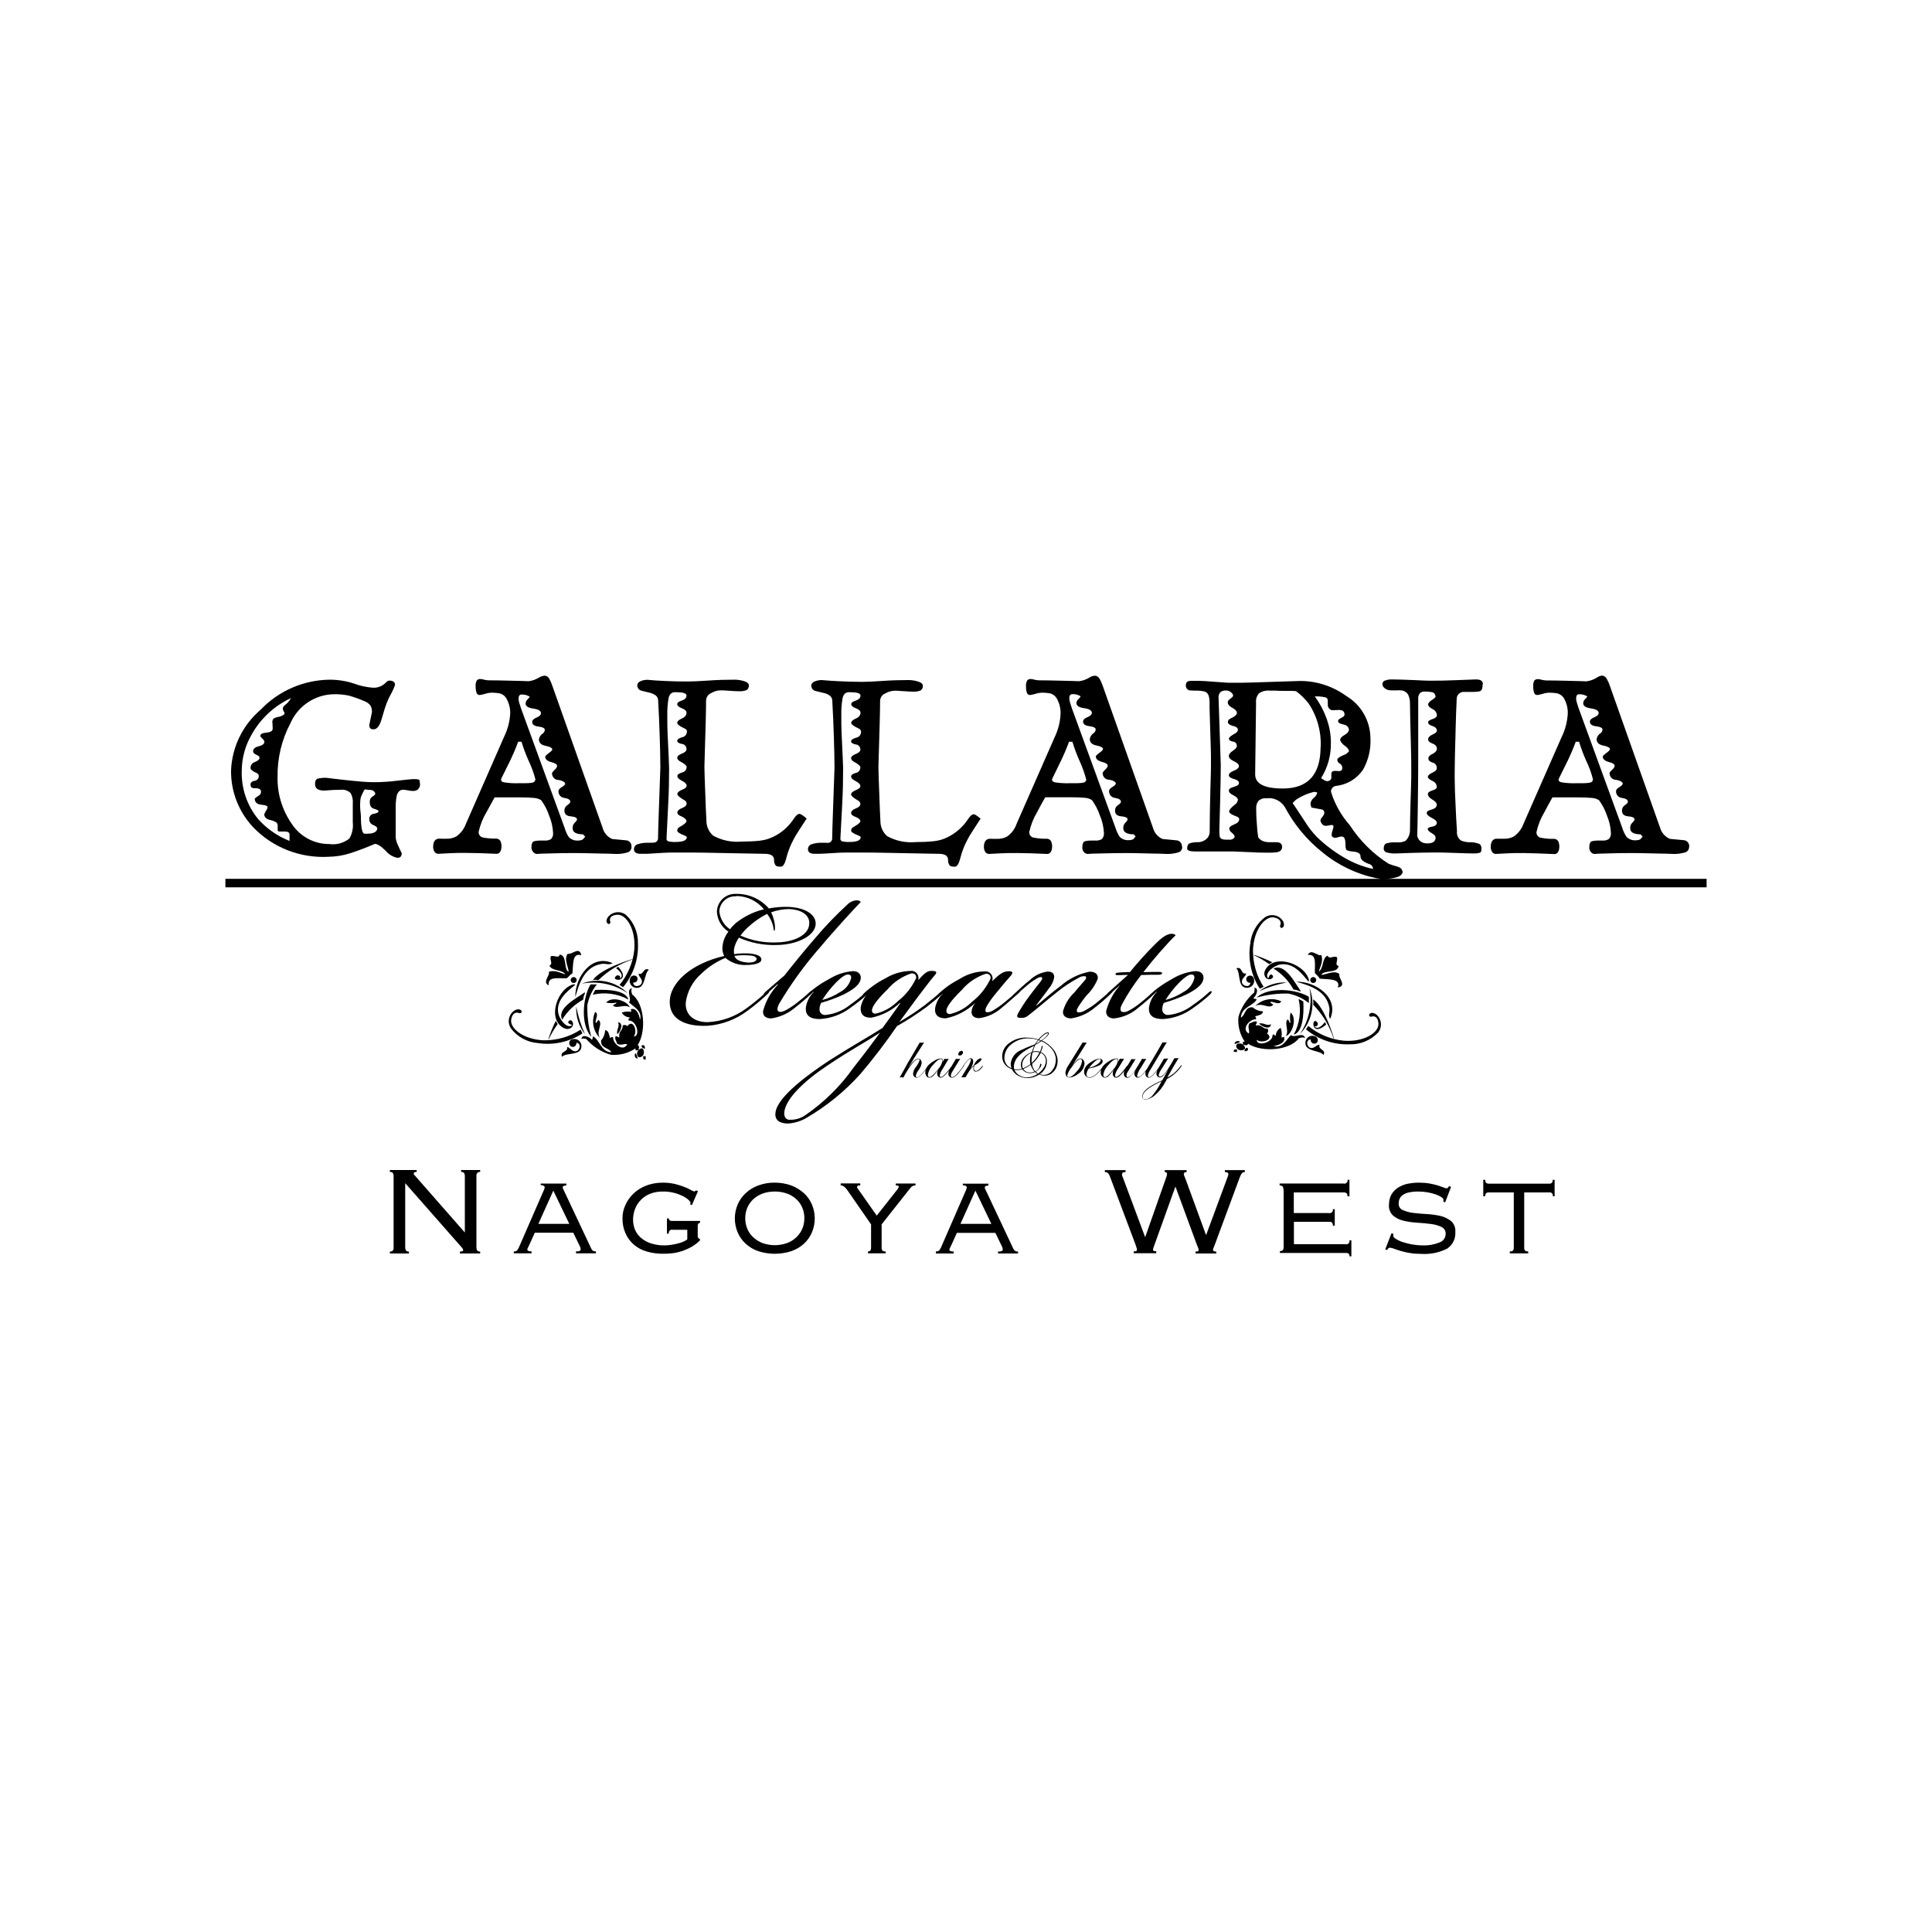 <?xml version="1.0" encoding="UTF-8"?><svg id="_レイヤー_1" xmlns="http://www.w3.org/2000/svg" viewBox="0 0 150 150"><defs><style>.cls-1{fill:none;}</style></defs><path d="M56.54,72.32c-.52-.34-.84-.9-.88-1.52.01-.79.66-1.42,1.45-1.4.02,0,.05,0,.07,0,.96-.01,1.88.4,2.51,1.13.5-.09,1.01-.14,1.52-.12,1.4.06,2.12.64,2.12,1.3,0,.93-1.44,1.66-3.08,1.66-.99.03-1.97-.17-2.88-.57-.13.19-.24.4-.31.62-.08.21-.1.44-.06.66.33-.05.67-.07,1.01-.06.6.02,1.15.17,1.1.51-.04.28-.62.39-1.13.39-.6.04-1.2-.16-1.66-.55-.69.29-1.33.7-1.87,1.23-.67.58-1.1,1.38-1.21,2.26-.04.97.68,1.5,1.69,1.5,1.09-.05,2.14-.42,3.02-1.07.51-.37,1-.77,1.46-1.19.17-.14.23-.16.28-.12s.02.1-.19.28c-.46.43-.95.84-1.46,1.21-.9.68-1.98,1.09-3.1,1.17-1.77.08-2.94-.53-2.94-1.83-.02-1.5,1.66-3,4.23-3.59-.11-.21-.16-.44-.14-.68.03-.44.19-.86.46-1.2M57.14,69.59c-.68-.04-1.26.49-1.29,1.16,0,0,0,.02,0,.02.06.56.36,1.07.83,1.38.12-.17.27-.32.42-.46.64-.52,1.4-.9,2.21-1.09-.53-.66-1.33-1.04-2.18-1.03h.02ZM58,74.73c.39.02.74-.06.74-.28s-.41-.28-.74-.28c-.32-.02-.65,0-.97.04.06.32.54.49.95.51h.02ZM62.83,71.71c.04-.49-.35-1.07-1.56-1.13-.48,0-.95.09-1.4.25.14.28.23.59.28.9.04.35.02.53-.04.53s-.02-.1-.1-.41c-.09-.33-.25-.63-.45-.9-.55.28-1.05.63-1.5,1.05-.21.19-.4.41-.57.64.86.38,1.79.56,2.73.53,1.33,0,2.59-.53,2.61-1.46h.02ZM60.37,76.41c-.31.28-.62.55-.84.76-.12.1-.19.12-.23.06s.04-.12.1-.19.87-.76,1.5-1.3c.53-.68,1.54-1.93,2.42-2.94.76-.9,1.58-1.75,2.45-2.55.19-.21.46-.33.74-.35.2,0,.31.08.31.14-.39.39-2.21,2.38-3.06,3.41-1.24,1.4-2.34,2.91-3.29,4.52-.06.14-.19.43-.04.55s.45-.02.64-.12c.3-.17.58-.36.84-.57.31-.24.62-.49.9-.76.08-.08.25-.23.31-.16s-.02.12-.14.25c-.4.38-.82.74-1.25,1.07-.52.45-1.17.74-1.85.84-.41,0-.66-.19-.64-.55.2-.78.6-1.49,1.15-2.07l-.02-.04ZM65.96,78.04c.44-.3.86-.63,1.25-.99.12-.1.19-.12.23-.08s-.04.17-.16.28c-.41.37-.84.71-1.3,1.03-.68.5-1.49.79-2.33.84-.76,0-1.1-.28-1.09-.83.05-.48.27-.93.62-1.27l-.02-.02c-.13.13-.27.26-.41.37-.14.09-.17.1-.2.06s.04-.14.12-.22c.24-.22.49-.43.76-.62.32-.23.66-.43,1.01-.62.54-.32,1.14-.52,1.77-.57h.02c.45,0,.62.28.6.55-.04.53-.7.94-1.31,1.25-.57.27-1.16.49-1.77.66-.07.15-.12.31-.12.47-.03.23.13.44.37.47,0,0,0,0,0,0,.03,0,.07,0,.1,0,.68-.07,1.33-.33,1.87-.76M65.25,77.01c.42-.22.72-.61.83-1.07.02-.19-.06-.28-.25-.28s-.5.2-.9.6c-.41.42-.78.88-1.09,1.38.5-.13.98-.35,1.41-.63M70.82,75.38c.3.03.52.3.49.61,0,0,0,0,0,0,0,.03,0,.06-.02.09h.02c.45-.51.68-.7.99-.7.39,0,.5.08.28.33-.37.43-.66.83-1.07,1.36-.35.45-1.07,1.46-1.69,2.28.68-.4,1.34-.83,1.97-1.3.44-.35.83-.66,1.27-1.05.1-.1.2-.14.25-.1s-.1.2-.2.31c-.31.28-.74.64-1.21,1-.72.53-1.48,1.02-2.26,1.46-.87,1.27-1.81,2.5-2.81,3.68-1.22,1.37-2.65,2.53-4.23,3.45-.43.25-.92.4-1.42.43-.51,0-1.07-.17-.97-.86.16-1.23,2.55-2.96,4.14-4.01,1.89-1.21,2.76-1.66,4.17-2.55.37-.51,1.05-1.44,1.38-1.93l-.03-.02c-.61.59-1.38.98-2.21,1.15-.45.02-.9-.14-.83-.83.08-.4.28-.78.57-1.07l-.02-.02c-.09.09-.18.17-.28.25-.13.1-.14.1-.19.06s.1-.23.33-.43c.18-.16.37-.3.56-.44.3-.22.62-.41.94-.57.62-.38,1.33-.58,2.06-.58M64.22,82.74c-1.73,1.15-3.25,2.57-3.33,3.64-.02.31.1.49.31.55.46.04.92-.07,1.3-.33,1.46-1,2.74-2.25,3.76-3.7.83-1.05,1.66-2.16,2.07-2.73-1.21.8-2.21,1.29-4.11,2.57M68.85,76.87c-.84.83-1.19,1.36-1.15,1.62.01.13.13.22.26.21h.02c.66-.15,1.25-.49,1.73-.97.61-.47,1.09-1.09,1.42-1.79.02-.28-.14-.37-.37-.37-.74.25-1.4.69-1.9,1.3M78.21,75.41c.43-.02.47.08.28.33-.28.31-.72.83-1.15,1.36-.27.32-.51.65-.72,1-.14.25-.14.41-.06.47s.31,0,.47-.08c.33-.19.64-.4.93-.64.43-.35.76-.64.99-.84.12-.1.23-.2.28-.15s-.04.17-.28.37-.76.68-1.15.99c-.49.45-1.11.74-1.77.83-.39,0-.57-.18-.6-.43,0-.27.1-.53.28-.74h-.01c-.62.59-1.41,1.01-2.26,1.18-.45.02-.93-.16-.83-.83.08-.4.28-.78.57-1.07l-.02-.02c-.09.09-.18.17-.28.25-.13.1-.14.1-.19.06s.06-.19.28-.39c.06-.06.41-.35.62-.5.3-.21.62-.4.94-.57.62-.39,1.33-.59,2.05-.57.3.04.52.31.48.62,0,0,0,0,0,0,0,.06-.02.11-.05.16.52-.51.87-.78,1.2-.78M74.63,76.9c-.84.83-1.19,1.36-1.15,1.62.01.13.13.22.26.21h.02c.66-.15,1.25-.49,1.73-.97.61-.47,1.09-1.09,1.42-1.79.02-.28-.14-.37-.37-.37-.74.25-1.4.69-1.9,1.3M82.53,78.52c.15-.55.45-1.05.86-1.44.31-.37.62-.72.86-1,.08-.1.12-.23.02-.28-.19-.03-.38.02-.53.12-.57.3-1.1.65-1.6,1.05-.9.7-1.4,1.17-2.3,1.87-.15.13-.34.2-.53.19-.28,0-.43-.04-.28-.33.27-.48.57-.94.9-1.38.23-.31.6-.78.83-1.07.14-.19.19-.28.14-.35s-.19-.04-.31.02c-.29.16-.56.34-.8.55-.28.23-.6.51-.88.78-.2.19-.28.25-.35.19s.06-.16.31-.39.7-.66,1.07-.94c.38-.37.87-.61,1.4-.68.43,0,.51.23.51.45-.06.33-.21.63-.43.88-.26.37-.74.97-.97,1.3l.02.02c.5-.41,1.17-1.01,1.89-1.54.64-.56,1.41-.94,2.24-1.1.43,0,.68.2.63.55-.19.47-.47.9-.83,1.25-.24.28-.46.58-.66.89-.17.28-.17.39-.08.45s.33,0,.49-.08c.34-.18.67-.39.97-.63.35-.28.76-.64.99-.84.16-.15.23-.17.28-.13s-.02.13-.17.28c-.39.37-.8.73-1.23,1.06-.53.45-1.17.73-1.85.83-.39-.02-.64-.2-.61-.55M86.18,77.18c-.14.12-.2.14-.25.1s0-.12.15-.25l1.5-1.34c-.28,0-.49.02-.74.02-.14,0-.25,0-.23-.1s.23-.1.55-.12c.28-.02.49-.02.57-.02.61-.75,1.25-1.46,1.93-2.14.37-.37.86-.83,1.3-.83.2,0,.28.06.31.12-.25.23-.78.8-1.25,1.34s-.84.99-1.25,1.52c.47-.02.84-.02,1.17-.02.16,0,.31.02.28.12s-.2.1-.37.1c-.45,0-.78,0-1.25.02-.56.71-1.05,1.46-1.48,2.26-.13.23-.19.51-.02.6.18.04.36.01.51-.08.33-.17.64-.38.93-.62.37-.28.72-.61.97-.83.1-.08.23-.2.28-.14s0,.1-.15.25c-.4.39-.82.75-1.25,1.09-.53.47-1.19.76-1.89.84-.47,0-.64-.28-.62-.57.2-.76.58-1.45,1.1-2.04-.3.26-.55.49-.8.72M92.6,78.04c.44-.3.86-.63,1.25-.99.12-.1.18-.12.22-.08s-.04.17-.16.28c-.41.37-.84.71-1.3,1.03-.68.5-1.48.79-2.32.84-.76,0-1.1-.28-1.09-.83.05-.48.27-.93.62-1.28l-.02-.02c-.13.13-.27.26-.41.37-.14.09-.17.1-.2.06s.04-.14.12-.22c.24-.22.49-.43.75-.61.32-.23.66-.43,1-.62.54-.32,1.14-.52,1.76-.57h.02c.45,0,.62.28.6.55-.04.54-.7.94-1.31,1.25-.57.27-1.16.49-1.77.66-.08.15-.12.31-.12.47-.03.23.14.44.37.47.04,0,.07,0,.11,0,.69-.07,1.34-.34,1.88-.76M91.9,77.01c.42-.22.72-.61.83-1.07.02-.19-.06-.28-.25-.28s-.49.2-.9.6c-.41.42-.78.88-1.09,1.38.5-.13.98-.35,1.41-.63M72.06,82.78s-.01.04-.03.05l-.11.15c-.33.46-.58.69-.74.69-.08,0-.15-.03-.21-.09-.05-.06-.08-.14-.08-.23.02-.18.09-.34.2-.48.13-.17.24-.35.31-.55,0-.07-.04-.1-.11-.1-.1,0-.25.1-.43.31-.28.35-.52.73-.72,1.13-.04,0-.09-.02-.13-.02-.05,0-.1,0-.16.02l.39-.7c.05-.1.14-.25.24-.44.06-.09.24-.4.53-.9l.4-.68s.09.02.14.02c.07,0,.14-.01.2-.03l-.83,1.31-.41.68c.33-.49.59-.73.78-.73.08,0,.15.04.19.1.05.07.08.15.08.24-.03.19-.11.37-.23.53-.11.14-.19.3-.23.47,0,.05.03.1.08.11,0,0,.02,0,.03,0,.13,0,.36-.22.68-.66l.08-.11.05-.06s.01-.03.03-.03v.02ZM73.91,82.79c-.11.19-.23.36-.38.51-.21.25-.37.37-.49.37-.08,0-.15-.03-.2-.09-.05-.06-.08-.14-.08-.23,0-.11.03-.21.08-.31-.12.18-.25.35-.4.5-.07.08-.17.12-.28.13-.09,0-.18-.04-.23-.12-.06-.09-.1-.19-.09-.3,0-.34.24-.63.71-.9.15-.1.32-.16.5-.17.08-.01.15.04.16.12,0,.01,0,.03,0,.04,0,.04,0,.08-.02.12l.14-.26s.09.02.14.02c.06,0,.12,0,.19-.02l-.46.77c-.12.16-.2.34-.24.53,0,.08.03.12.1.12s.18-.08.34-.24c.17-.18.33-.38.47-.59,0-.01.01-.03.03-.03h.03ZM73.18,82.35c0-.09-.04-.13-.12-.13-.16,0-.37.16-.63.47-.21.21-.35.48-.39.77,0,.12.05.17.15.17s.31-.2.63-.6c.18-.19.3-.42.36-.68M74.81,82.79l-.02.04-.11.15c-.33.46-.58.69-.76.69-.08,0-.15-.03-.21-.09-.06-.06-.09-.14-.08-.22.02-.17.09-.33.18-.46l.41-.7s.09.02.13.02c.07,0,.13-.01.2-.02l-.6.98c-.07.1-.11.21-.13.33,0,.08.04.12.12.12.16,0,.43-.28.83-.83,0-.02.01-.03.03-.03h.01ZM74.77,81.7c0,.07-.03.13-.08.17-.04.05-.1.08-.17.08-.05.01-.11-.02-.12-.08,0,0,0,0,0-.01,0,0,0-.02,0-.03.02-.13.12-.23.25-.25.06,0,.1.03.11.09,0,0,0,.02,0,.02M76.31,82.79c-.04.07-.1.14-.16.19-.09.12-.23.2-.38.22-.13,0-.2-.08-.2-.23,0-.06.01-.13.03-.19-.1.08-.2.17-.28.28-.07.09-.19.29-.36.58h-.32l.43-.7c.14-.2.25-.42.32-.65,0-.05-.02-.08-.06-.08-.1,0-.28.19-.54.57-.02.02-.03.04-.04.04s0,0,0-.02c0,0,0-.01,0-.02l.05-.07c.27-.37.46-.55.55-.55.14,0,.21.09.21.28-.02.19-.1.38-.22.54.08-.09.17-.18.26-.26.06-.14.14-.28.25-.39.07-.09.17-.14.28-.16.06,0,.08.03.08.07s-.12.2-.36.36l-.17.1-.03.03c-.02.06-.03.13-.04.2,0,.15.06.22.17.22s.26-.11.45-.34c.04-.04.06-.06.07-.06,0,0,.02,0,.02.01,0,.01,0,.02-.01.02,0,0,0,0,0,0M82.11,82.4c0,.29-.1.57-.3.79-.18.21-.45.33-.72.32-.14,0-.27-.03-.4-.09-.27.18-.58.28-.91.28-.26,0-.52-.06-.74-.19-.21-.11-.38-.29-.48-.5-.22-.07-.41-.2-.55-.38-.13-.17-.2-.39-.2-.61,0-.42.21-.8.55-1.04.39-.29.87-.44,1.35-.42.31,0,.61.05.9.14.12-.14.26-.27.41-.39.09-.08.2-.14.32-.16.04,0,.08.02.09.07,0,0,0,.01,0,.02,0,.1-.18.29-.53.55.35.15.65.39.89.69.21.26.32.59.33.93M80.58,80.74c-.24-.08-.49-.12-.74-.12-.48-.01-.94.15-1.31.45-.34.25-.54.64-.55,1.06,0,.36.21.68.55.8-.04-.1-.06-.21-.06-.32.04-.48.35-.9.8-1.08.35-.17.71-.32,1.08-.45.06-.1.14-.21.24-.34M80.3,81.19l-.28.14c-.87.44-1.3.94-1.3,1.5,0,.06,0,.12.02.18l.22.02c.13,0,.26-.02.38-.05-.05-.09-.08-.2-.08-.3,0-.22.09-.43.24-.59.16-.19.37-.32.61-.4.05-.18.12-.35.19-.51h0ZM80.55,83.38c-.07-.04-.14-.09-.19-.15-.12.06-.26.09-.39.09-.24,0-.46-.11-.6-.3-.13.04-.27.06-.41.06-.07,0-.13,0-.2-.02.07.18.21.33.38.43.18.11.4.17.61.16.29-.01.58-.11.82-.28h0s0,0,0,0ZM80.07,81.74c-.2.09-.38.23-.51.4-.13.16-.2.35-.2.55,0,.09.02.17.05.25.21-.07.41-.18.59-.32-.02-.09-.03-.18-.03-.28,0-.21.04-.41.1-.61h0s0,0,0,0ZM80.32,83.19c-.14-.15-.24-.33-.3-.52-.17.13-.37.24-.57.32.11.19.33.3.55.28.11,0,.22-.03.32-.08h0ZM80.73,81.71c-.09-.02-.18-.03-.28-.04-.09,0-.19.01-.28.04-.06.21-.08.44-.08.66v.16c.26-.23.47-.51.62-.83h.01ZM81.2,82.37c.01-.27-.15-.53-.4-.63-.17.33-.39.62-.67.86.02.21.1.42.25.58.2-.09.34-.29.37-.51,0-.05.02-.08.05-.08.03,0,.06.02.06.05,0,0,0,0,0,.01-.02.1-.06.2-.14.28-.08.11-.18.2-.3.28.05.05.1.09.15.13l.03.02c.17-.13.32-.29.44-.47.1-.15.15-.33.16-.51h0ZM81.98,82.31c0-.31-.11-.61-.3-.85-.22-.27-.5-.49-.83-.62-.15.1-.3.19-.46.28-.09.17-.15.34-.2.52.09-.02.17-.03.26-.03.1,0,.2.01.29.05.06-.12.11-.25.13-.39,0-.05.02-.07.05-.07s.03.02.03.04c-.02.15-.07.3-.15.44.3.12.5.42.48.74,0,.4-.22.76-.55.98.09.03.18.05.28.06.27,0,.52-.13.67-.34.19-.23.29-.52.29-.81h.01ZM80.8,80.82l-.17-.06c-.07.09-.14.18-.2.28.13-.07.25-.14.36-.23h0ZM81.37,80.25s-.01-.04-.04-.04h0c-.1.03-.2.08-.28.15-.14.11-.27.23-.38.36h.02l.05.02.07.04h.04c.13-.09.26-.19.37-.31.1-.1.15-.18.15-.22h0ZM84.37,80.95l-1.17,1.87c.12-.18.26-.35.41-.51.07-.07.16-.12.26-.13.09,0,.18.04.24.12.06.09.1.19.09.3-.04.32-.22.61-.5.78-.19.16-.42.26-.67.28-.09,0-.17-.03-.22-.1-.06-.08-.09-.18-.09-.28.03-.22.12-.42.25-.6l1.09-1.75s.1.02.15.02c.05,0,.1,0,.15,0M84.01,82.4c0-.12-.05-.18-.15-.18s-.35.21-.65.63c-.16.18-.28.4-.35.64,0,.07.03.13.1.14.01,0,.02,0,.04,0,.16,0,.37-.16.62-.47.21-.21.34-.47.39-.76M85.69,82.79s-.03.05-.05.07l-.11.14c-.37.45-.68.67-.93.67-.12,0-.23-.05-.31-.13-.08-.09-.13-.21-.12-.33,0-.32.22-.59.66-.83.17-.11.36-.17.55-.19.06,0,.12.02.16.06.04.03.07.08.07.14,0,.13-.08.23-.25.32-.26.12-.54.2-.83.25-.1.13-.16.29-.18.45,0,.15.08.23.24.23.28,0,.62-.27,1.02-.81.02-.03.04-.04.05-.04,0,0,.01,0,.02,0,0,0,0,0,0,.01,0,0,0,0,0,0M85.47,82.3c0-.05-.03-.08-.09-.08-.14.02-.27.09-.37.19-.17.15-.32.32-.45.5.23-.06.45-.15.64-.28.17-.12.26-.23.26-.33h0ZM87.54,82.79c-.11.19-.24.36-.38.51-.21.25-.37.37-.49.37-.08,0-.15-.03-.2-.09-.05-.06-.08-.14-.08-.23,0-.11.03-.21.08-.31-.12.18-.25.35-.4.5-.07.08-.17.12-.28.13-.09,0-.18-.04-.24-.12-.07-.09-.1-.19-.09-.3,0-.34.24-.63.71-.9.15-.1.32-.15.5-.17.08-.01.15.04.16.11h0s0,.03,0,.04c0,.04,0,.08-.02.12l.14-.26s.09.02.14.02c.06,0,.12,0,.19-.02l-.47.77c-.12.16-.2.34-.24.53,0,.08.03.12.1.12s.18-.08.34-.24c.17-.18.33-.38.47-.59,0-.02.01-.03.03-.03h.02s0,.01,0,.02M86.8,82.35c0-.09-.04-.13-.12-.13-.16,0-.37.16-.63.47-.21.21-.35.48-.39.77,0,.11.05.17.15.17s.33-.2.63-.6c.18-.19.3-.42.36-.68M89.22,82.79c-.1.19-.23.36-.38.51-.21.25-.38.37-.5.37-.08,0-.15-.03-.19-.09-.05-.06-.08-.14-.08-.22.01-.1.05-.19.1-.28l-.05.07c-.11.15-.23.28-.36.41-.06.07-.14.11-.23.12-.08,0-.15-.03-.2-.09-.05-.06-.08-.14-.08-.22,0-.13.05-.25.12-.35l.48-.8s.09.02.14.02c.06,0,.12,0,.18-.02l-.62,1.01c-.06.08-.09.18-.09.28,0,.08.03.12.1.12.18,0,.47-.33.85-.99l.26-.44s.09.02.14.02c.06,0,.13,0,.19-.02l-.42.69c-.14.19-.24.4-.3.62,0,.08.04.11.11.11.14,0,.37-.22.68-.66l.08-.11.05-.06s.01-.03.03-.03l.02.03ZM90.59,80.92c-.74,1.23-1.16,1.95-1.29,2.16-.09.13-.15.27-.18.43,0,.08.03.12.1.12.15,0,.42-.28.81-.83,0-.02.01-.03.03-.03.01,0,0,0,0,.02,0,.02-.01.03-.02.04l-.11.15c-.33.46-.58.69-.74.69-.07,0-.14-.03-.19-.09-.05-.06-.08-.14-.07-.22,0-.1.02-.19.07-.28.04-.09.2-.35.46-.78.32-.53.58-.99.8-1.38.05.01.09.02.14.02.07,0,.13,0,.19-.03M91.72,82.78c-.08.13-.17.25-.28.36-.24.26-.52.47-.83.63l-.13.23c-.2.39-.47.73-.8,1.02-.2.19-.47.32-.75.35-.07,0-.13-.02-.18-.07-.05-.04-.07-.1-.07-.17,0-.35.41-.72,1.22-1.1l.3-.14.04-.02.46-.83c-.12.17-.26.34-.4.49-.07.07-.16.11-.25.12-.07,0-.14-.03-.19-.09-.05-.06-.08-.14-.08-.22.03-.17.09-.33.19-.47l.4-.68s.09,0,.14,0c.06,0,.13,0,.19-.02l-.52.83c-.1.14-.18.3-.22.47,0,.08.04.12.11.12.19,0,.48-.34.87-1.01l.24-.42s.1,0,.15,0c.06,0,.12,0,.18-.02-.22.35-.51.85-.88,1.52.2-.1.38-.22.55-.36.18-.17.35-.35.49-.55.02-.03.04-.05.05-.05.02,0,.04.02.03.05,0,0,0,0,0,0,0,.02-.02.03-.04.03,0,0,0,0,0,0M90.21,83.93l-.3.15c-.8.4-1.2.75-1.2,1.07,0,.13.07.2.22.2.22-.02.42-.13.55-.3.27-.33.5-.68.68-1.06l.04-.06ZM32.61,60.84c.02.16-.04.32-.15.44-.11.09-.25.14-.4.13-.14,0-.28-.02-.41-.05-.18-.03-.28-.05-.31-.05-.08,0-.16.02-.24.04-.16.1-.27.26-.3.45-.07.35-.09.71-.08,1.06v2.11c.01.2.06.4.15.59.1.23.21.46.32.68,0,.24-.11.36-.34.36-.35-.07-.67-.26-.9-.54-.36-.36-.64-.54-.85-.54-.62.27-1.25.51-1.89.72-.55.18-1.13.27-1.7.28-2.18.12-4.31-.7-5.83-2.27-1.14-1.2-1.77-2.8-1.74-4.46.08-1.82.92-3.52,2.31-4.7,1.39-1.46,3.32-2.29,5.33-2.32.66,0,1.31.1,1.93.31.45.17.93.27,1.41.31.37.03.73-.1.99-.35.12-.13.22-.2.3-.2.31,0,.46.11.46.34-.11.3-.24.58-.4.86-.16.31-.29.64-.4.98-.1.33-.19.64-.28.94-.15.44-.34.66-.57.66-.11.02-.21-.02-.29-.09-.05-.08-.07-.18-.05-.28.07-.32.13-.64.2-.97,0-.17-.03-.34-.11-.49-.12-.16-.28-.28-.47-.35-.39-.17-.79-.31-1.2-.43-.38-.08-.77-.12-1.15-.11-1.48.01-2.81.9-3.4,2.25-.68,1.28-1.02,2.71-1,4.16-.03,1.28.34,2.53,1.06,3.59.64,1.02,1.76,1.64,2.96,1.63.56.08,1.12-.08,1.56-.43.22-.38.31-.83.26-1.26v-1.45c.03-.29-.03-.58-.18-.83-.21-.19-.49-.28-.77-.24-.33,0-.61.01-.83.03s-.37.03-.44.03c-.47,0-.71-.17-.71-.5,0-.23.06-.37.19-.42.22-.06.46-.08.69-.07.66.08,1.34.16,2.03.23.54.06,1.07.1,1.61.11.63,0,1.26-.04,1.89-.12.7-.08,1.1-.12,1.18-.12.16-.01.32,0,.48.04.04.03.07.14.07.31M22.57,54.21c-1.31.61-2.38,1.62-3.07,2.89-.47.83-.72,1.76-.73,2.71-.05,1.37.4,2.72,1.27,3.78.67.75,1.5,1.33,2.44,1.7v-.51c0-.14-.13-.22-.34-.22h-.4c-.12,0-.18-.03-.18-.1v-.37c0-.09-.04-.18-.11-.24-.15-.09-.32-.16-.5-.19-.26-.07-.41-.2-.44-.42.03-.08.07-.16.11-.24.07-.09.13-.19.15-.3.03-.12-.13-.19-.47-.22-.34-.03-.51-.18-.52-.46,0-.04.08-.1.24-.2s.24-.19.24-.3c.03-.21-.11-.32-.4-.32-.1,0-.2,0-.3-.04-.07-.04-.11-.13-.11-.26s.1-.24.32-.28c.19-.02.33-.18.32-.38,0,0,0,0,0,0h0c0-.1-.07-.19-.2-.24-.29-.12-.44-.25-.44-.38,0-.21.14-.4.35-.46.23-.1.35-.2.35-.32s-.08-.16-.25-.24-.25-.17-.25-.26c0-.2.15-.33.44-.4s.44-.19.44-.36c-.03-.1-.09-.18-.17-.24-.1-.1-.15-.16-.15-.2,0-.15.16-.23.48-.26.32-.03.48-.13.48-.3,0-.1,0-.21-.01-.31,0-.07,0-.13-.02-.2,0-.08.02-.16.06-.23.04-.07.17-.13.4-.18.15-.02.29-.08.42-.16.05-.04.07-.1.08-.16-.08-.09-.13-.2-.14-.32,0-.08.04-.16.1-.22l.2-.17c.14-.13.25-.28.34-.45h0ZM29.4,63c0-.08-.12-.14-.34-.2s-.35-.22-.35-.51c-.02-.19.07-.37.23-.46.16-.09.22-.18.18-.28-.07-.14-.21-.22-.36-.22-.14,0-.28-.02-.42-.04-.03,0-.07.05-.12.16s-.1.21-.15.31c-.05.11-.08.22-.09.33-.01.13-.02.26-.02.38,0,.16,0,.32.02.47.02.14.03.28.04.41,0,.92.1,1.38.29,1.38.16,0,.33,0,.49-.02.29-.05.45-.17.49-.35.03-.1-.07-.2-.29-.3-.2-.06-.33-.24-.33-.45-.02-.22.14-.41.36-.43,0,0,0,0,0,0h0c.24-.04.36-.11.36-.21M49.03,65.76c0,.21-.14.39-.34.43-.29.08-.58.12-.88.11-.47-.02-.83-.03-1.1-.03-1.11-.03-1.79-.04-2.06-.04-.66,0-1.43.01-2.31.04-.16,0-.38.01-.65.03-.11,0-.21-.06-.28-.14-.09-.09-.14-.21-.15-.33,0-.31.07-.49.22-.52.14-.03.28-.05.42-.05h.42c.16.01.32-.03.46-.11.12-.13.18-.3.16-.48-.02-.47-.13-.93-.31-1.36-.14-.42-.35-.82-.61-1.18-.17-.11-.37-.17-.57-.18-.33-.03-.67-.04-1-.04h-2.05c-.28.5-.48.87-.62,1.13-.29.48-.5,1-.62,1.55-.01.22.15.42.38.44.33.06.67.09,1,.08.13,0,.25.08.32.2.09.21.1.45.04.68-.07.2-.18.3-.34.3-.39-.02-.81-.03-1.29-.05-.47-.01-.83-.02-1.07-.02-.49,0-.89,0-1.2.02l-1,.05c-.12-.01-.22-.08-.28-.18-.06-.11-.09-.23-.09-.36,0-.37.13-.58.38-.63.1-.01.21-.01.31,0h.33c.27.01.54-.05.78-.18.34-.24.6-.58.74-.97l2.97-6.77c.27-.55.43-1.15.47-1.76.02-.39-.07-.78-.25-1.13-.11-.24-.32-.42-.58-.48-.19-.03-.38-.05-.57-.05-.19,0-.37.03-.55.09-.13.04-.27.07-.4.09-.1.01-.2-.04-.25-.14-.06-.17-.09-.36-.08-.54-.02-.15.02-.31.09-.45.07-.08.17-.12.28-.11.09,0,.19.02.28.05.11.03.22.04.34.05.41,0,1,.01,1.78.03.78.02,1.22.03,1.34.04.28-.03.55-.13.8-.28.13-.08.28-.13.43-.15.17,0,.32.11.39.26.09.17.17.36.23.54l3.89,10.99c.1.4.38.73.75.89l1.05.1c.26,0,.46.22.45.48h0s0,.04,0,.06M41.57,60.51c-.13-.5-.31-1-.54-1.47-.21-.47-.39-.96-.54-1.45h-.26c-.22.59-.42,1.05-.58,1.38-.24.49-.48.98-.72,1.46-.08.17,0,.28.26.32.34.05.69.07,1.03.06h.52c.2,0,.41-.01.61-.05.12-.02.22-.13.21-.25M45.44,64.96c-.06-.05-.12-.11-.17-.18-.55-.01-.82-.17-.81-.48-.01-.16.04-.31.16-.42.12-.12.18-.21.18-.26,0-.13-.16-.21-.49-.24s-.49-.17-.49-.45c0-.17.08-.33.23-.42.15-.1.23-.19.23-.26,0-.15-.15-.25-.46-.3-.28-.02-.48-.27-.46-.54,0,0,0,0,0,0h0c0-.1.09-.2.26-.3s.26-.18.26-.27-.17-.23-.51-.28c-.29,0-.52-.24-.51-.53v-.02s.09-.14.26-.3c.07-.06.12-.14.13-.24.01-.12-.14-.22-.45-.3-.31-.08-.47-.22-.47-.42,0-.05.09-.14.28-.28s.27-.22.27-.3-.17-.2-.5-.26-.54-.22-.54-.5c.03-.19.14-.36.3-.46.09-.06.15-.17.16-.28,0-.13-.16-.22-.49-.26s-.49-.16-.49-.36c0-.13.11-.25.34-.34s.34-.21.34-.34c0-.18-.2-.3-.6-.36-.4-.05-.6-.19-.59-.39,0-.12.06-.24.15-.32.1-.1.16-.17.16-.2s-.07-.06-.2-.11c-.13-.05-.27-.07-.41-.07-.17,0-.25.1-.25.32,0,.1.02.21.05.31.03.11.08.27.15.47l3.4,9.32c.07.24.17.46.31.66.19.19.45.28.71.26.12,0,.25-.02.36-.08.08-.09.15-.17.2-.22M62.61,63.58c-.41.63-.69,1.06-.83,1.29-.13.22-.25.46-.36.69-.16.36-.29.72-.38,1.1-.11.42-.25.63-.42.63-.21,0-.35-.03-.4-.1-.07-.1-.11-.21-.12-.33,0-.1,0-.2-.04-.29-.09-.19-.32-.28-.7-.28-.32,0-1.21-.02-2.67-.05-1.46-.03-2.43-.05-2.92-.05h-1.63c-.25,0-.62.02-1.1.05-.48.04-.82.05-1,.05h-.3c-.34,0-.52-.12-.52-.35,0-.19.12-.36.31-.4.23-.08.48-.11.72-.11h.3c.1,0,.2,0,.3-.02.16-.05.26-.21.24-.38.01-.6.03-1.08.04-1.43.09-2.56.14-3.89.14-4,0-.69-.02-1.5-.05-2.44-.03-.94-.07-1.86-.12-2.76,0-.16-.06-.3-.18-.4-.15-.11-.32-.18-.49-.22l-.65-.16c-.18-.05-.31-.23-.3-.42,0-.13.08-.24.25-.31.17-.08.36-.11.55-.11.39.04.83.07,1.34.09.51.03,1.1.04,1.78.04.34,0,.87-.02,1.57-.07.7-.05,1.39-.07,2.05-.07.26,0,.52.04.77.12.23.08.35.18.35.31.02.15-.05.3-.18.38-.18.07-.38.1-.57.09-.13,0-.4-.01-.79-.04s-.63-.04-.71-.03c-.24.01-.47.09-.67.21-.23.09-.39.32-.4.57,0,.36-.01.92-.03,1.69-.07,2.29-.1,3.45-.1,3.46,0,.31.03,1.11.08,2.41.01.42.04,1.05.08,1.87.02.41.21.8.52,1.07.67.37,1.44.53,2.21.46.48,0,.95-.02,1.42-.07.34-.04.68-.13.99-.28.68-.31,1.25-.82,1.66-1.45.15-.23.29-.35.43-.35.06.01.12.04.17.07.14.09.27.19.39.3M53.35,56.83c0-.13-.09-.24-.22-.28-.35-.17-.53-.3-.55-.4-.01-.13.1-.25.35-.36s.37-.26.37-.46c0-.13-.12-.25-.36-.34-.24-.09-.36-.2-.36-.32s.12-.2.36-.28.36-.21.36-.39-.29-.26-.88-.26c-.29,0-.46.17-.52.51-.07.42-.1.84-.09,1.27,0,.59,0,1.05.02,1.38.08,1.67.12,2.59.12,2.76,0,.9-.02,1.82-.07,2.76-.05.94-.09,1.83-.13,2.67-.02.11.05.22.17.24.17.03.35.05.52.04.51,0,.8-.09.87-.28.04-.09,0-.17-.16-.22-.38-.15-.57-.27-.57-.38,0-.13.09-.25.22-.3.33-.19.5-.33.5-.44s-.12-.22-.35-.35c-.24-.08-.36-.19-.36-.32s.12-.25.36-.34.36-.22.36-.34c0-.13-.09-.25-.22-.3-.34-.2-.5-.35-.5-.44,0-.13.12-.25.36-.34s.36-.2.36-.32-.12-.26-.36-.38-.36-.24-.36-.36.12-.21.36-.28c.21-.04.36-.22.36-.43,0-.11-.16-.25-.48-.42-.17-.09-.25-.19-.25-.3s.12-.23.36-.32.36-.21.36-.34c.01-.21-.15-.4-.36-.41-.24-.05-.36-.13-.36-.24s.12-.2.37-.28c.23-.03.39-.23.38-.46M76.12,63.58c-.41.63-.69,1.06-.83,1.29-.13.22-.25.46-.36.69-.16.36-.29.72-.38,1.1-.11.42-.25.63-.42.63-.21,0-.34-.03-.4-.1-.07-.1-.11-.21-.12-.33,0-.1,0-.2-.04-.29-.09-.19-.32-.28-.7-.28-.32,0-1.21-.02-2.67-.05-1.46-.03-2.43-.05-2.92-.05h-1.63c-.25,0-.62.02-1.1.05s-.82.05-1,.05h-.3c-.34,0-.52-.12-.52-.35,0-.19.12-.36.31-.4.23-.08.48-.11.72-.11h.3c.1.01.2.01.31,0,.16-.05.26-.21.24-.38.01-.6.03-1.08.04-1.43.09-2.56.14-3.89.14-4,0-.69-.02-1.5-.05-2.44-.03-.94-.07-1.86-.12-2.76,0-.16-.06-.3-.18-.4-.15-.11-.32-.19-.5-.22l-.65-.16c-.18-.05-.31-.23-.3-.42,0-.13.08-.23.25-.31.17-.07.36-.11.55-.11.39.03.83.07,1.34.09.51.03,1.1.04,1.78.05.34,0,.87-.02,1.57-.07.7-.05,1.39-.07,2.05-.07.26,0,.52.04.77.12.23.08.35.18.35.31.02.15-.05.3-.18.38-.18.07-.38.1-.57.09-.13,0-.4-.01-.79-.04s-.63-.04-.71-.03c-.24.02-.47.09-.67.21-.23.09-.39.31-.4.57,0,.36-.01.92-.03,1.69-.07,2.3-.1,3.45-.1,3.47,0,.31.03,1.11.08,2.41.01.42.04,1.05.08,1.87.02.41.21.8.52,1.07.67.37,1.44.53,2.21.46.48,0,.95-.02,1.43-.07.34-.04.68-.13.99-.28.68-.32,1.25-.82,1.66-1.45.16-.24.3-.36.44-.36.06.01.12.04.17.07.14.09.26.19.38.3M66.86,56.83c0-.13-.09-.24-.22-.28-.35-.17-.53-.3-.55-.4-.01-.13.1-.25.35-.36s.37-.26.37-.46c0-.13-.12-.25-.36-.34-.24-.09-.36-.2-.36-.32s.12-.2.36-.28.36-.21.36-.39-.29-.26-.88-.26c-.29,0-.46.17-.52.51-.07.42-.1.84-.09,1.27,0,.59,0,1.05.02,1.38.08,1.67.12,2.59.12,2.76,0,.9-.02,1.82-.07,2.76-.05.94-.09,1.83-.14,2.67-.02.11.05.22.17.24.17.03.34.05.52.04.51,0,.8-.09.87-.28.04-.09,0-.17-.16-.22-.38-.15-.57-.27-.57-.38,0-.13.09-.25.22-.3.33-.19.5-.33.5-.44s-.12-.22-.36-.32c-.24-.08-.36-.19-.36-.32s.12-.25.36-.34.36-.22.36-.34c0-.13-.09-.25-.22-.3-.34-.2-.5-.35-.5-.44,0-.13.12-.24.36-.34s.36-.2.36-.32-.12-.26-.36-.38-.36-.24-.36-.36.12-.21.36-.28c.21-.03.36-.22.36-.43,0-.11-.16-.25-.47-.42-.17-.09-.25-.19-.25-.3s.12-.23.36-.32.36-.21.36-.34c0-.21-.15-.39-.36-.4-.24-.05-.36-.13-.36-.24s.12-.2.37-.28c.25-.03.42-.25.4-.49h0M91.79,65.76c0,.21-.14.39-.34.43-.29.08-.58.12-.88.11-.46-.02-.83-.03-1.1-.03-1.11-.03-1.79-.04-2.06-.04-.66,0-1.43.02-2.31.04-.16,0-.38.01-.66.03-.11,0-.21-.06-.28-.14-.08-.09-.13-.21-.13-.33,0-.31.07-.49.22-.52.14-.03.28-.05.42-.05h.42c.16.01.32-.03.46-.12.12-.13.18-.3.16-.48-.03-.47-.13-.93-.32-1.36-.14-.42-.35-.82-.61-1.18-.17-.11-.37-.17-.57-.18-.33-.03-.67-.04-1-.04h-2.06c-.28.49-.48.87-.62,1.14-.29.48-.5,1.01-.62,1.56-.01.22.15.42.38.44.33.06.67.09,1,.08.13,0,.25.08.32.2.09.21.1.45.04.68-.07.2-.18.3-.34.3-.39-.02-.81-.03-1.28-.05-.47-.01-.83-.02-1.07-.02-.49,0-.89,0-1.2.02l-1,.05c-.12-.01-.22-.08-.28-.18-.06-.11-.09-.23-.09-.36,0-.37.13-.58.38-.63.1-.01.21-.01.31,0h.33c.27.01.54-.05.78-.18.34-.24.6-.58.73-.97l2.98-6.78c.26-.55.41-1.15.44-1.76.02-.39-.07-.78-.25-1.13-.11-.24-.32-.42-.58-.48-.19-.03-.38-.05-.57-.05-.19,0-.37.03-.55.09-.13.04-.27.07-.4.09-.1.01-.2-.04-.25-.14-.06-.17-.09-.36-.08-.54-.02-.15.02-.31.09-.45.07-.08.17-.12.28-.11.09,0,.19.02.28.05.11.03.22.04.34.05.41,0,1,.01,1.78.03.78.02,1.22.03,1.34.04.28-.03.56-.13.8-.28.13-.08.28-.14.43-.15.17.01.31.11.38.26.1.17.17.35.24.54l3.89,10.99c.1.4.38.73.75.89l1.05.1c.26,0,.46.22.46.47,0,.02,0,.04,0,.06M84.33,60.51c-.13-.5-.31-1-.53-1.47-.21-.47-.39-.96-.54-1.45h-.26c-.22.59-.42,1.05-.58,1.38-.24.49-.48.98-.71,1.46-.08.17,0,.28.26.32.34.05.69.07,1.03.06h.52c.2,0,.41-.01.61-.05.12-.02.21-.13.21-.25M88.2,64.96c-.06-.05-.12-.11-.17-.18-.55-.01-.82-.17-.82-.48-.01-.16.05-.31.16-.42.12-.12.18-.21.18-.26,0-.13-.16-.21-.49-.24s-.49-.17-.49-.45c0-.17.08-.33.23-.42.15-.1.23-.19.23-.26,0-.15-.15-.25-.46-.3-.28-.03-.48-.27-.46-.55h0c0-.1.09-.2.26-.3s.26-.19.26-.28-.17-.23-.51-.28c-.29,0-.52-.24-.51-.53v-.02s.09-.14.26-.3c.07-.06.12-.14.13-.24.01-.12-.14-.22-.45-.3s-.47-.22-.47-.42c0-.05.09-.14.28-.28s.28-.23.28-.31-.17-.2-.5-.26-.53-.22-.53-.5c.03-.19.14-.36.3-.46.09-.06.15-.17.16-.28,0-.13-.16-.22-.49-.26s-.49-.16-.49-.36c0-.13.11-.25.34-.34s.34-.21.34-.34c0-.18-.2-.3-.6-.36-.4-.05-.6-.19-.6-.4.01-.12.07-.23.17-.31.1-.1.15-.17.15-.2s-.07-.06-.2-.11c-.13-.05-.27-.07-.41-.07-.17,0-.26.1-.26.32,0,.1.02.21.05.31.03.11.08.27.15.47l3.4,9.32c.07.23.18.46.31.66.19.19.45.28.71.26.12,0,.25-.02.36-.08.05-.08.12-.15.18-.22M108.91,67.63c0,.21-.14.36-.41.46-.32.1-.65.15-.99.14h-.34c-.09-.02-.18-.03-.28-.04-1.55-.32-3-1.01-4.22-2.02-1.2-.95-2.19-2.15-2.91-3.5-.3-.49-.86-.77-1.43-.69-.23-.03-.46.05-.63.21-.12.16-.18.35-.17.55,0,.54.03,1.08.08,1.62.01.18.04.4.08.65.09.13.21.23.36.29.16.06.33.09.5.09h.55c.29,0,.44.12.44.35.01.13-.05.27-.16.34-.13.07-.27.11-.42.1-.08.01-.16.02-.24.02h-.18c-.41,0-.84,0-1.27-.03l-1.5-.06h-2.97c-.42,0-.64-.08-.63-.24,0-.21.07-.34.21-.4.2-.06.41-.09.62-.08.23,0,.46-.08.64-.23.18-.14.28-.36.28-.59,0-.89.02-1.93.05-3.12.04-1.19.05-1.87.05-2.04,0-.65,0-1.15-.02-1.5-.06-1.75-.08-2.73-.09-2.96v-.42c0-.19-.02-.39-.09-.57-.06-.14-.18-.24-.33-.28-.18-.04-.36-.06-.54-.06-.2,0-.4,0-.6-.02-.18-.04-.3-.22-.28-.4,0-.23.13-.34.4-.34h.2c.36,0,.65,0,.89.02l1.81.13c.77,0,1.39,0,1.85-.02,2.32-.08,3.56-.12,3.72-.12,1.29,0,2.55.41,3.59,1.17,1.14.68,1.85,1.91,1.87,3.24.05.87-.15,1.73-.58,2.49-.49.71-1.26,1.17-2.12,1.25-.1.02-.2.08-.26.16-.08.08-.11.19-.1.3.29.95.79,1.83,1.45,2.58.78,1.2,1.81,2.23,3.02,3,.22.09.45.16.68.22.25.08.38.2.38.37M96.22,63.64c0-.12-.08-.21-.24-.26-.37-.13-.55-.26-.55-.38s.15-.3.46-.54c.12-.08.2-.21.22-.36,0-.12-.12-.24-.36-.36s-.35-.24-.34-.37c0-.12.13-.21.39-.28s.39-.16.39-.3-.13-.24-.39-.31-.39-.17-.39-.28c-.01-.13.11-.25.38-.36s.4-.23.4-.36-.13-.26-.39-.38-.39-.25-.39-.4.1-.27.31-.41.31-.26.31-.37c0-.18-.12-.33-.3-.34-.2-.04-.3-.11-.32-.2s.1-.21.35-.36c.25-.12.36-.25.35-.38s-.14-.23-.39-.28c-.26-.07-.39-.18-.39-.31s.12-.25.36-.34c.24-.12.35-.25.34-.38s-.12-.25-.33-.36-.34-.23-.37-.38.05-.25.23-.37.22-.23.13-.35c-.11-.16-.29-.26-.49-.26-.16-.01-.31.03-.44.12-.12.13-.18.3-.15.48l.17,5.18c0,.65-.02,1.61-.05,2.87s-.05,1.98-.06,2.14c0,.17,0,.34.02.51.02.18.17.28.49.28h.28c.14.02.27-.04.36-.14.08-.1.02-.24-.18-.4-.11-.07-.19-.19-.2-.32,0-.12.13-.22.38-.32s.38-.22.39-.39M102.54,57.99c.05-1.21-.28-2.4-.96-3.4-.28-.35-.6-.67-.96-.93-.22-.02-.43-.03-.65-.02-.42,0-.75,0-1-.02h-.38c-.29-.03-.58.04-.83.2-.19.2-.27.48-.24.75l-.07,5.55c0,.74.72,1.1,2.17,1.1,1.94-.01,2.91-1.09,2.91-3.24h0ZM106.6,67.47c0-.19-.13-.35-.31-.39-.44-.16-.66-.35-.66-.58s-.18-.35-.54-.38-.55-.09-.58-.18c-.03-.1-.05-.2-.05-.3.01-.19,0-.37-.07-.55-.04-.09-.13-.15-.23-.14-.09,0-.18.02-.26.05-.08.03-.16.04-.24.05-.1,0-.2-.05-.26-.14-.02-.13,0-.26.04-.37.04-.11.06-.22.09-.33,0-.1-.04-.16-.12-.16-.07,0-.13.02-.2.03-.09.02-.17.03-.26.04-.2,0-.34-.12-.42-.36-.03-.08,0-.18.11-.3.07-.08.13-.17.17-.28.04-.14-.03-.28-.17-.33-.02,0-.03,0-.05-.01-.25-.04-.5-.09-.76-.14-.05-.1-.08-.21-.08-.32.02-.17.12-.33.26-.44.14-.1.23-.25.26-.42l-.24-.04c-.31.07-.61.18-.9.32-.17.08-.33.17-.49.28-.11.08-.2.17-.28.28.03.02.35.51.97,1.45.26.42.57.82.91,1.17.65.63,1.37,1.17,2.15,1.62.68.4,1.42.69,2.19.86h0ZM104.72,58.38c.04-.13-.05-.28-.28-.46-.17-.1-.3-.26-.39-.44-.01-.15.1-.28.33-.41s.35-.27.35-.43c-.03-.21-.18-.35-.46-.4s-.4-.16-.38-.28c.01-.08.1-.15.26-.23s.24-.15.24-.25c0-.24-.15-.36-.44-.36-.2.01-.34.02-.44.02-.08.01-.17-.01-.24-.06-.12-.08-.19-.23-.18-.38v-.35c-.02-.12-.12-.21-.24-.22-.15-.03-.3-.05-.45-.06h-.32c.4.55.71,1.14.94,1.78.2.58.31,1.18.31,1.8.02.98-.24,1.94-.76,2.76.06.05.12.09.18.12.09.07.19.11.3.12.08,0,.16-.03.22-.08.07-.05.1-.14.1-.22-.01-.11-.01-.23,0-.34.03-.11.13-.16.3-.16.13,0,.22.02.28.02.17,0,.26-.07.26-.22.02-.15-.06-.3-.19-.37-.12-.05-.2-.18-.19-.31,0-.09.17-.21.52-.36.15-.04.27-.14.36-.26h0ZM115.11,53.15c0,.33-.09.51-.26.53-.14.02-.28.04-.42.04h-.71c-.3-.04-.58.17-.62.47,0,0,0,0,0,0h0c-.04.92-.07,1.65-.08,2.19-.05,1.66-.08,2.99-.08,3.99,0,.57.03,1.43.09,2.59.02.38.04.91.09,1.57-.04.29.09.58.33.74.25.09.52.14.78.12.2.01.4.05.6.12.12.05.19.18.19.37s-.04.3-.11.32c-.16.05-.34.07-.51.06-.24,0-.73-.01-1.47-.04-.74-.03-1.35-.04-1.81-.03-.32,0-.84.01-1.56.03l-1.1.04c-.28.02-.57-.01-.84-.09-.11-.05-.19-.15-.19-.28,0-.22.07-.36.21-.41.21-.06.43-.09.65-.08h.18c.23.02.46-.02.66-.12.23-.23.35-.54.34-.86,0-.55.02-1.32.05-2.31s.05-1.59.05-1.83c0-.84,0-1.52-.02-2.06-.06-2.14-.08-3.36-.08-3.65,0-.22-.05-.45-.15-.65-.12-.19-.33-.31-.55-.32-.11-.01-.22-.01-.33,0h-.29c-.12,0-.24,0-.36-.03-.11-.02-.22-.08-.31-.16-.09-.07-.15-.18-.15-.3,0-.13.09-.25.22-.28.15-.05.3-.08.46-.08.44,0,1.02.02,1.74.05.72.04,1.16.05,1.32.05.64,0,1.28-.01,1.93-.04l1.6-.06c.35,0,.53.12.53.36M111.55,63.87c0-.12-.13-.24-.39-.37s-.39-.26-.39-.39c0-.11.13-.19.39-.26s.39-.19.39-.38c0-.13-.12-.26-.34-.39s-.35-.27-.35-.43c0-.12.12-.21.35-.28s.34-.15.34-.26c0-.22-.14-.41-.34-.48-.23-.11-.35-.21-.35-.32s.12-.21.35-.32.34-.2.34-.34c.02-.21-.12-.4-.32-.44-.22-.07-.33-.17-.33-.32s.11-.27.33-.36c.22-.12.33-.25.33-.4,0-.18-.12-.32-.34-.4s-.34-.19-.34-.32c0-.16.12-.28.34-.38s.34-.19.34-.3c0-.17-.12-.29-.34-.36s-.34-.16-.34-.28.12-.19.34-.26.34-.17.34-.3c-.01-.21-.15-.4-.34-.48-.23-.12-.34-.24-.34-.36s.13-.25.38-.4c.13-.08.2-.16.2-.24-.02-.09-.06-.17-.12-.24-.08-.05-.18-.08-.28-.09-.15-.02-.29-.03-.44-.03-.13-.01-.26.03-.37.12-.09.1-.13.23-.14.36v4.96c0,.68-.01,1.8-.03,3.37-.02,1.57-.04,2.35-.05,2.36.04.3.27.55.57.6.07.02.14.02.22.02.38,0,.59-.12.63-.36.04-.16-.05-.3-.28-.43s-.33-.24-.32-.33.12-.14.35-.18.35-.15.36-.32M131.14,65.76c0,.21-.14.39-.34.43-.29.08-.58.12-.88.11-.46-.02-.83-.03-1.1-.03-1.1-.03-1.79-.04-2.06-.04-.66,0-1.43.01-2.31.04-.16,0-.38.01-.65.03-.11,0-.21-.06-.28-.14-.08-.09-.13-.21-.13-.33,0-.31.07-.49.22-.52.14-.03.28-.05.42-.05h.42c.16.01.32-.03.46-.12.12-.13.18-.3.16-.48-.02-.47-.13-.92-.31-1.35-.14-.42-.35-.82-.61-1.18-.17-.11-.37-.17-.57-.18-.33-.03-.67-.04-1-.04h-2.05c-.28.49-.48.87-.62,1.14-.29.48-.5,1.01-.62,1.56-.01.22.15.42.38.44.33.06.67.09,1,.08.13,0,.25.08.32.2.09.21.1.45.04.68-.07.2-.18.3-.34.3-.38-.02-.81-.03-1.28-.05-.47-.01-.84-.02-1.1-.03-.49,0-.89,0-1.2.02l-1,.05c-.12-.01-.22-.08-.28-.18-.06-.11-.09-.23-.09-.36,0-.37.13-.58.38-.64.1,0,.21,0,.31,0h.33c.27.01.54-.05.78-.18.34-.24.6-.58.74-.97l2.98-6.78c.27-.55.42-1.15.46-1.76.02-.39-.07-.78-.25-1.13-.11-.24-.33-.41-.58-.47-.19-.03-.38-.05-.57-.05-.19,0-.37.03-.55.09-.13.04-.26.07-.4.09-.1.01-.2-.04-.25-.14-.06-.17-.09-.36-.08-.54-.02-.15.02-.31.09-.45.08-.08.19-.11.29-.1.09,0,.19.02.28.05.11.03.22.04.34.05.41,0,1,.01,1.78.03.78.02,1.22.03,1.34.04.28-.03.56-.13.8-.28.12-.09.27-.14.41-.17.16.01.31.11.38.26.1.17.18.35.24.54l3.89,10.99c.11.4.39.73.77.89l1.05.1c.26,0,.46.22.45.48,0,.02,0,.04,0,.06M123.68,60.51c-.13-.5-.31-1-.54-1.47-.21-.47-.39-.96-.54-1.45h-.26c-.22.59-.42,1.05-.58,1.38-.24.49-.48.98-.72,1.46-.08.17,0,.28.26.32.34.05.69.07,1.03.06h.52c.2,0,.41-.01.61-.05.12-.02.22-.13.21-.25M127.55,64.96c-.07-.05-.12-.11-.17-.18-.55-.01-.82-.17-.81-.48-.01-.16.04-.31.16-.42.12-.12.18-.21.18-.26,0-.13-.16-.21-.49-.24s-.49-.17-.49-.45c0-.17.09-.33.23-.42.15-.1.23-.19.23-.26,0-.15-.15-.25-.46-.3-.28-.02-.48-.27-.46-.54,0,0,0,0,0,0h0c0-.1.09-.2.26-.3s.26-.19.26-.28-.17-.23-.51-.28c-.29,0-.52-.24-.51-.53,0,0,0,0,0,0,0,0,0-.01,0-.02,0-.04.09-.14.26-.3.07-.06.12-.14.13-.24.01-.12-.14-.22-.45-.3s-.47-.22-.47-.42c0-.05.09-.14.28-.28s.28-.23.28-.31-.17-.2-.5-.26-.54-.22-.54-.5c.03-.19.14-.36.3-.46.09-.06.15-.17.16-.28,0-.13-.16-.22-.49-.26s-.49-.16-.49-.36c0-.13.11-.25.34-.34.22-.09.34-.2.34-.33,0-.18-.2-.3-.6-.36s-.6-.19-.6-.4c0-.12.06-.24.15-.32.1-.1.16-.17.16-.2s-.07-.06-.2-.11c-.13-.05-.27-.07-.41-.07-.17,0-.25.1-.25.32,0,.11.02.21.05.31.03.11.08.27.15.47l3.4,9.32c.07.24.18.46.32.66.19.19.45.28.71.26.12,0,.25-.02.36-.08.06-.08.12-.15.19-.22M45.12,74.17c-.73-.25-.6.83-.68,1.41-.18.08-.28.25-.43.37-.62.04-1.5-.19-1.41.55-.54-.25.16-.81,0-1.04.45-.19.93.09,1.29.19-.24-.4-1.04-.23-1.23-.68.32-.18-.03-.42.12-.74.33-.06.6.2.68-.12.59.09.28,1.09.68,1.35.04-.28-.4-1-.06-1.41.32.1.91-.62,1.05.12M47.56,74.78c-.29.18-.55,0-.86.06-1.26.2-1.71,1.38-2.03,2.58-.05-1.53,1.26-3.38,2.89-2.64M49.16,76.28c.02.42.59.31.67.02s-.25-.45-.25-.7c.41.14.35-.53.8-.31-.39.29-.24,1.4-.92,1.41-.3.01-.56-.22-.57-.52,0-.11.02-.21.08-.31.1-.14.29-.17.43-.08.12.1.13.27.04.39-.06.08-.17.12-.27.1M48.01,75.07c1.08,1.24-.7,1.14-.17.7.08-.07.2-.06.28.01.06.07,0,.2.04.18.33-.25-.17-.68-.33-.79.06-.04.12-.08.19-.11M48.73,77.11c-1.04-.71-2.33-.97-3.56-.74,1.23-.48,2.63-.19,3.56.74M44.56,76.43c.11-.02.13.06.06.06-.53.45-1.45,1.12-1.28,2.15.07.46.64,1.24,1.04.98.14-.09-.34-.07-.25-.31.16-.24.39,0,.36.24s-.38.52-.85.19c-1.15-.78-.31-3.05.91-3.32M46.34,76.43c-.37.46-.62,1.01-.74,1.6-.02.83.08,1.66.31,2.46-.85-.9-.68-3.04-.06-4.06h.49ZM49.58,81.52c-.15.03-.24.1-.25-.12-.56.38-1.23.55-1.91.49-.74-.21-1.4-.64-1.91-1.23-.23,0-.18-.07-.37,0,.06-.42.65-.14.8.06.11,0,.04-.21.12-.25.55.33.58,1.18,1.41,1.23-.2-.38-.86-.29-.8-.92.19-.22.3-.51.31-.8.28.03.29.32.37.55.01.16.1-.08.25,0-.02.51.78,1.17,1.1.55-.24-.1-.51.15-.8-.06-.02-.2-.18-.28-.12-.55.17-.05.16.09.31.06-.1-.49.28-.49.25-.92.15-.04.25-.06.37.06.43-.6.83.39.49.8.55,0,.22-1.27-.37-1.23-.12-.12.03-.12.06-.25-.25-.01-.49-.15-.62-.37.24-.09.49-.11.74-.06,0-.09,0-.18-.06-.19.45-.19.67.39.74.8.2-.69-.51-1-.86-1.35.28-.24-.3-.97.25-1.1-.12.12-.04.35,0,.49.94.68,1.13,2.83.43,3.93.15.08.11.2.06.37M48.78,77.6c-.84-.46-1.83-.59-2.76-.37.06-.13.13-.24.19-.37,1.13-.06,2.38.07,2.58.74M43.65,79.17c-.45-.9,1.12-1.66,1.74-2.12.07,0-.03.23-.07.31-.02.08-.03.16-.04.25-.68.37-1.24.91-1.64,1.57M48.9,78.21c-.43-.28-.96.13-1.29-.12,0-.16.24-.09.25-.25-.26.06-.54.06-.8,0,.44-.53,1.66-.14,1.84.37M44.74,78.15c.14.74.37,1.46.68,2.15-.48-.61-.72-1.37-.68-2.15M46.21,78.57c.35.16-.08.7.06.86.07-.07.14-.16.19-.25.4.32-.22.9.12,1.41-.54-.53-.68-1.34-.37-2.03M47.98,79.37c.52.05.13.83-.06.92-.07-.41.23-.6.06-.92M50.06,81.45c-.07-.09-.25-.07-.25-.25.15-.15.3,0,.25.25M49.87,81.39c.24.21.13.77-.31.68-.15-.17-.13-.43.05-.58.07-.06.17-.1.26-.1M49.32,81.76c.12.08.14.28.19.43-.24-.02-.26-.25-.19-.43M49.94,82h.19v.25c-.21.06-.2-.09-.19-.25M48.38,76.64l-.28-.17c.65-.78,1.05-1.75,1.15-2.76.12-1.6-.64-2.73-1.32-2.69s-.59.47-.55.52c.03.08,0,.17-.09.2,0,0,0,0-.01,0-.1.01-.31-.16-.1-.51.32-.44.95-.54,1.39-.22l.05.04c.6.57.93,1.37.91,2.2.05,1.23-.36,2.44-1.15,3.39M46.29,76.08c.06,0,.12.01.17.02.74-.73,1.64-1.27,2.63-1.6v-.03s-2.41.69-3.06,1.62c.08-.02.17-.02.25-.02M44.76,80.96c.42.07.24.62-.06.66s-.42-.3-.67-.33c.09.43-.57.28-.4.76.34-.35,1.42-.07,1.51-.75.04-.31-.17-.59-.48-.63-.1-.01-.21,0-.3.04-.15.08-.21.27-.13.42.07.14.24.19.37.12.11-.06.17-.17.15-.29M45.22,80.23l-.14-.29c-.85.56-1.85.84-2.87.83-1.6-.07-2.64-.95-2.52-1.62s.55-.52.59-.5.19.03.22-.07-.12-.32-.5-.16c-.48.27-.64.88-.37,1.36l.03.05c.49.66,1.25,1.08,2.07,1.15,1.21.19,2.45-.07,3.48-.74M43.3,79.51c-.27.37-.51.77-.7,1.18h-.03c.16-.49.35-.97.58-1.43l.15.25ZM44.54,75.86c.13,0,.23.1.23.23s-.1.23-.23.23c-.13,0-.23-.1-.23-.23s.1-.23.23-.23h0M103.87,76.66c.26-.73-.83-.6-1.41-.68-.08-.18-.25-.28-.37-.43-.04-.62.19-1.5-.55-1.41.26-.54.81.16,1.04,0,.19.45-.09.93-.19,1.29.4-.24.23-1.04.68-1.23.18.32.42-.03.74.12.06.33-.2.6.12.68-.09.59-1.09.28-1.35.68.28.04,1-.4,1.41-.06-.11.32.62.91-.12,1.05M103.27,79.11c-.18-.29,0-.55-.06-.86-.2-1.26-1.38-1.71-2.58-2.03,1.52-.05,3.38,1.25,2.64,2.89M101.77,80.7c-.42.02-.31.59-.02.66s.45-.25.7-.25c-.14.42.53.35.31.8-.29-.39-1.4-.24-1.41-.92-.01-.3.22-.56.52-.57.11,0,.21.02.31.08.14.1.17.29.08.43-.1.12-.27.13-.39.04,0,0,0,0,0,0-.08-.06-.12-.16-.1-.26M102.97,79.54c-1.24,1.08-1.14-.7-.7-.17.07.08.06.2-.02.28-.07.06-.2,0-.18.04.24.33.68-.17.79-.33.04.06.08.12.11.19M100.93,80.27c.71-1.04.97-2.33.74-3.56.48,1.23.19,2.63-.74,3.56M101.62,76.11c.02.11-.06.13-.06.06-.45-.53-1.12-1.45-2.15-1.29-.46.07-1.24.64-.98,1.04.09.14.07-.34.31-.25.24.16,0,.39-.24.36s-.52-.38-.19-.85c.78-1.14,3.04-.3,3.32.92M101.62,77.88c-.46-.37-1.01-.63-1.6-.74-.83-.02-1.66.09-2.46.31.9-.85,3.04-.68,4.06-.06v.49ZM96.52,81.12c-.03-.15-.1-.24.12-.25-.38-.56-.55-1.23-.49-1.91.21-.74.64-1.4,1.23-1.91,0-.23.07-.18,0-.37.42.06.14.65-.06.8,0,.11.21.04.25.12-.33.55-1.18.58-1.23,1.41.38-.2.29-.86.92-.8.22.19.5.3.8.31-.03.28-.32.29-.55.37-.16.01.08.11,0,.25-.51-.03-1.17.78-.55,1.1.1-.24-.15-.51.06-.8.2-.02.28-.18.55-.13.05.18-.09.16-.06.31.49-.1.49.28.92.25.04.15.06.25-.06.37.6.43-.39.83-.8.49,0,.55,1.27.22,1.23-.37.12-.12.12.03.25.06.01-.26.15-.49.38-.62.09.24.11.49.06.74.09,0,.17,0,.19-.06.19.45-.39.67-.8.74.69.2,1-.51,1.35-.86.24.28.97-.3,1.1.25-.12-.12-.35-.04-.49,0-.68.94-2.83,1.13-3.93.43-.09.16-.21.12-.38.06M100.45,80.32c.46-.84.59-1.83.37-2.76.13.06.24.12.37.19.06,1.13-.07,2.38-.74,2.58M98.87,75.2c.9-.45,1.66,1.12,2.12,1.74,0,.07-.23-.03-.31-.07-.08-.02-.16-.03-.25-.04-.37-.67-.91-1.24-1.57-1.64M99.83,80.45c.28-.43-.13-.96.12-1.29.16,0,.09.24.25.25-.06-.26-.06-.54,0-.8.53.44.14,1.66-.37,1.84M99.9,76.28c-.74.14-1.46.37-2.14.68.61-.48,1.37-.72,2.14-.68M99.47,77.75c-.16.35-.7-.08-.86.06.07.08.16.14.25.19-.32.4-.9-.22-1.41.12.52-.55,1.33-.7,2.02-.38M98.68,79.52c-.05.52-.83.13-.92-.06.4-.07.59.23.92.06M96.59,81.6c.09-.07.07-.26.25-.25.15.15,0,.3-.25.25M96.67,81.42c-.21.24-.77.13-.68-.31.17-.15.43-.12.58.05,0,0,0,0,0,0,.06.07.1.16.1.26M96.28,80.87c-.08.12-.28.14-.43.19.02-.25.26-.27.43-.19M96.04,81.48v.19h-.24c-.06-.21.09-.2.25-.19M101.4,79.93l.17-.28c.78.65,1.75,1.05,2.76,1.15,1.6.12,2.73-.64,2.69-1.32s-.47-.58-.52-.55c-.08.03-.17,0-.2-.09,0,0,0,0,0-.01-.02-.1.15-.31.51-.1.44.32.54.94.22,1.39,0,0,0,0,0,0-.01.02-.03.04-.04.05-.57.6-1.36.93-2.19.91-1.23.05-2.44-.36-3.39-1.15M101.97,77.83c0,.06-.01.12-.02.17.73.74,1.27,1.64,1.59,2.63h.03s-.68-2.41-1.62-3.05c0,0,.02.18.02.25M97.08,76.31c-.07.42-.63.24-.66-.06s.3-.42.33-.67c-.43.09-.28-.57-.76-.4.35.34.07,1.42.75,1.51.31.04.59-.17.63-.47.01-.1,0-.21-.04-.31-.08-.15-.27-.21-.42-.13-.14.07-.19.24-.12.37.05.11.17.17.29.15M97.81,76.76l.3-.14c-.56-.85-.84-1.85-.83-2.87.07-1.6.95-2.64,1.62-2.52s.53.55.5.59-.03.19.07.22.32-.12.16-.49c-.27-.48-.88-.64-1.36-.37l-.05.03c-.66.49-1.08,1.25-1.15,2.07-.19,1.21.07,2.45.74,3.48M98.53,74.85c-.37-.27-.77-.5-1.18-.69v-.03c.49.16.97.35,1.43.58l-.25.15ZM101.96,75.86c.13,0,.23.1.23.23s-.1.23-.23.23c-.13,0-.23-.1-.23-.23h0c0-.13.1-.23.23-.23M17.5,68.23h115v.66H17.5v-.66ZM36.09,95.69v-4.4c0-.08-.02-.15-.06-.22-.06-.06-.15-.09-.23-.08v-.15h1.48v.15c-.09-.01-.17.02-.23.08-.04.06-.07.14-.06.22v5.58c0,.08.02.15.06.22.06.06.15.09.23.08v.15h-1.57v-.15c.16,0,.25-.03.25-.1,0-.05-.02-.1-.05-.14-.03-.03-.05-.06-.07-.09l-4.38-4.98v5.01c0,.08.02.15.06.22.06.06.15.09.23.08v.15h-1.48v-.15c.09.01.17-.02.23-.08.04-.06.07-.14.06-.22v-5.58c0-.08-.02-.15-.06-.22-.06-.06-.15-.09-.23-.08v-.15h2.08v.15c-.06,0-.13,0-.18.03-.03.02-.05.06-.05.1,0,.03.01.06.03.08.02.03.04.06.07.08l3.86,4.4h.03ZM39.9,97.16c.1.01.19-.02.26-.09.05-.07.09-.15.13-.23l1.94-4.45c.03-.06.05-.13.06-.21,0-.05-.03-.09-.07-.11-.07-.04-.16-.06-.24-.06v-.12h1.99v.15c-.06,0-.13.01-.19.03-.05.01-.09.06-.09.12,0,.04.01.08.03.12.02.04.04.08.06.12l2.11,4.48c.03.06.06.12.11.17.08.06.17.09.27.08v.15h-1.55v-.15c.1,0,.2,0,.29-.04.04-.02.07-.06.07-.11,0-.05,0-.1-.02-.15l-.05-.12-.5-1.03h-2.99l-.42.93c-.03.07-.07.14-.1.21-.03.05-.05.1-.06.16,0,.05.03.09.07.11.08.03.17.04.26.04v.15h-1.38v-.15ZM41.8,95.02h2.4l-1.24-2.58-1.16,2.58ZM53.59,93.51s.02-.09.02-.14c0-.04-.05-.11-.14-.2-.13-.12-.27-.21-.42-.29-.22-.11-.45-.2-.68-.26-.31-.08-.62-.12-.94-.11-.31,0-.63.05-.92.16-.54.2-.97.62-1.19,1.15-.11.28-.17.58-.17.88,0,.26.05.53.15.77.1.24.26.46.46.63.22.19.48.34.76.43.35.11.71.17,1.08.16.14,0,.28-.01.43-.03.16-.02.32-.05.49-.09.16-.04.32-.08.47-.14.13-.05.26-.12.37-.21v-.74h-1.12c-.13-.04-.27.04-.31.17-.01.04-.01.08,0,.13h-.15v-1.18h.15c0,.05.02.11.06.14.07.05.16.06.25.05h2.11v.15c-.05,0-.1.03-.14.07-.03.05-.04.1-.04.15v.82c0,.11.07.2.17.21v.12c-.19.19-.41.35-.64.49-.23.13-.48.24-.73.33-.25.08-.5.14-.76.17-.24.03-.48.04-.73.04-.42,0-.85-.05-1.25-.17-.37-.1-.71-.28-1-.52-.28-.24-.51-.54-.66-.88-.17-.38-.25-.79-.24-1.2,0-.34.07-.67.21-.98.14-.33.35-.63.6-.88.28-.28.61-.49.98-.64.42-.17.88-.25,1.33-.25.32,0,.63.03.94.1.25.06.5.14.74.23.18.07.35.15.51.24.07.05.16.09.25.11.04,0,.07,0,.1-.03.02-.02.03-.04.05-.05l.15.06-.47,1.08-.15-.05ZM60.15,91.82c.44,0,.87.07,1.29.22.36.14.69.34.98.6.27.25.48.55.62.88.29.69.29,1.47,0,2.16-.14.33-.35.63-.62.88-.28.26-.62.45-.98.58-.84.27-1.74.27-2.57,0-.36-.12-.69-.32-.98-.58-.27-.25-.48-.55-.62-.88-.29-.69-.29-1.47,0-2.16.14-.33.35-.63.62-.88.28-.26.62-.47.98-.6.41-.15.85-.23,1.29-.22M60.15,92.51c-.32,0-.65.05-.95.16-.27.1-.51.25-.72.44-.2.19-.35.41-.46.66-.11.26-.16.53-.16.81,0,.28.05.56.16.82.1.25.26.48.46.66.21.19.45.35.72.45.62.22,1.29.22,1.91,0,.27-.1.51-.25.72-.45.2-.19.35-.41.46-.66.11-.26.16-.54.16-.82,0-.28-.05-.56-.16-.81-.1-.25-.26-.48-.46-.66-.21-.19-.45-.35-.72-.44-.31-.11-.63-.16-.95-.16M67.37,97.16c.08.01.15-.01.21-.07.04-.09.06-.18.05-.28v-1.75l-1.88-2.71c-.06-.08-.13-.16-.22-.22-.07-.06-.17-.1-.26-.1v-.15h1.52v.15c-.16,0-.25.04-.25.12,0,.05.02.09.05.13l.09.12,1.39,1.98,1.57-1.99c.06-.07.11-.15.14-.23,0-.04-.01-.08-.04-.1-.06-.02-.13-.03-.19-.02v-.15h1.53v.15c-.11-.01-.22.03-.31.1-.07.07-.16.18-.28.34l-2.04,2.58v1.75c-.01.1,0,.19.06.28.07.06.16.08.25.07v.15h-1.37v-.15h0ZM72.67,97.16c.1.01.19-.02.26-.09.05-.07.09-.14.13-.22l1.94-4.45c.03-.07.05-.14.06-.21,0-.05-.03-.09-.07-.11-.07-.04-.16-.06-.24-.06v-.12h1.99v.15c-.06,0-.13.01-.19.03-.05.01-.09.06-.09.12,0,.04.01.08.03.12.02.04.04.08.06.12l2.11,4.48c.03.06.07.12.11.17.08.06.17.09.27.08v.15h-1.55v-.15c.1,0,.2,0,.29-.04.04-.02.07-.06.07-.11,0-.05,0-.1-.02-.15-.02-.04-.03-.08-.05-.12l-.5-1.03h-2.99l-.42.93c-.03.07-.07.14-.1.21-.03.05-.05.1-.06.16,0,.05.03.09.07.11.08.03.17.04.26.04v.15h-1.38v-.15ZM74.57,95.02h2.4l-1.24-2.58-1.16,2.58ZM88.02,97.16c.07,0,.14,0,.21-.03.03-.03.04-.06.04-.1,0-.06-.01-.13-.04-.19-.02-.07-.05-.13-.06-.19l-1.97-5.24c-.04-.11-.09-.22-.16-.31-.07-.07-.16-.11-.26-.1v-.15h1.61v.15c-.08,0-.15,0-.22.05-.04.03-.06.08-.06.14,0,.06.02.11.04.17.03.06.06.13.09.22l1.66,4.45h.02l1.65-4.69c.02-.06.03-.12.04-.19,0-.1-.06-.15-.18-.15v-.15h1.7v.15c-.15,0-.22.05-.22.16,0,.05.02.1.04.15.03.06.05.12.08.19l1.6,4.37h.02l1.64-4.43s.03-.1.05-.14c.02-.04.03-.08.03-.13,0-.12-.09-.17-.27-.17v-.15h1.55v.15c-.09,0-.17.02-.23.09-.07.1-.13.21-.17.33l-1.93,5.21c-.04.11-.07.19-.1.25-.03.06-.04.12-.04.18,0,.07.08.11.25.11v.15h-1.61v-.15c.07,0,.14,0,.2-.03.03-.02.05-.06.04-.09,0-.07-.02-.14-.05-.2-.03-.08-.06-.15-.09-.22l-1.65-4.48h-.02l-1.65,4.59s-.03.1-.05.14c-.02.05-.03.1-.03.15,0,.08.08.12.25.12v.15h-1.75v-.15h0ZM99.64,92.39c.01-.1,0-.19-.06-.28-.06-.05-.15-.08-.23-.07v-.15h4.96c.13.04.27-.04.31-.17.01-.04.01-.08,0-.12h.15v1.28h-.15c0-.08-.01-.16-.06-.23-.07-.05-.16-.08-.25-.07h-3.86v1.6h2.72c.13.04.27-.04.31-.17.01-.04.01-.09,0-.13h.15v1.28h-.15c.03-.13-.05-.27-.18-.3-.04,0-.08,0-.12,0h-2.72v1.74h4c.13.04.27-.04.31-.17.01-.04.01-.08,0-.13h.15v1.24h-.15c.01-.08-.01-.15-.06-.21-.08-.04-.16-.06-.25-.05h-5.09v-.15c.08.01.17-.01.23-.07.05-.08.07-.18.06-.28v-4.42ZM108.19,95.79c-.01.05-.02.11-.02.16,0,.07.06.14.19.23.16.1.32.18.5.24.24.08.48.14.73.19.28.05.57.08.86.08.45.02.9-.06,1.32-.23.28-.1.46-.35.47-.65.02-.23-.11-.45-.32-.55-.26-.12-.54-.2-.82-.23-.33-.04-.68-.08-1.06-.1-.36-.02-.72-.07-1.06-.15-.3-.07-.58-.2-.82-.4-.23-.22-.35-.53-.32-.85,0-.28.06-.55.19-.79.13-.21.3-.4.51-.53.23-.14.48-.25.74-.3.29-.06.58-.09.88-.09.28,0,.57.02.85.07.21.04.43.09.63.15.18.06.32.11.43.15.07.04.15.06.23.07.04,0,.07,0,.1-.03.04-.04.07-.09.1-.14l.16.06-.46,1.2-.15-.06s.01-.04.02-.05c0-.03,0-.06,0-.09,0-.07-.05-.14-.17-.21-.14-.09-.29-.16-.44-.21-.2-.07-.41-.12-.63-.16-.24-.04-.48-.06-.72-.06-.26,0-.52.02-.77.08-.17.04-.32.11-.46.21-.1.08-.18.18-.23.3-.04.11-.06.22-.06.34-.01.22.12.43.32.51.26.11.54.19.82.22.33.04.68.07,1.06.09.36.02.72.07,1.06.15.3.07.58.21.82.4.23.21.35.52.32.83.04.52-.2,1.01-.63,1.3-.63.32-1.34.46-2.05.41-.29,0-.58-.02-.87-.07-.24-.04-.47-.09-.7-.16-.2-.06-.37-.12-.51-.17-.1-.04-.2-.07-.31-.08-.06,0-.11.02-.15.06-.03.04-.05.08-.07.12l-.15-.05.48-1.24.15.03ZM120.56,92.88c.03-.13-.05-.27-.18-.3-.04,0-.08,0-.13,0h-1.91v4.23c-.01.1,0,.19.06.28.04.05.12.07.25.07v.15h-1.43v-.15c.13,0,.22-.02.25-.07.05-.08.07-.18.06-.28v-4.23h-1.91c-.09-.01-.18.01-.25.07-.05.07-.07.15-.06.23h-.15v-1.28h.15c0,.08.01.16.06.23.07.05.16.08.25.07h4.62c.09.01.18-.01.25-.07.05-.07.07-.15.06-.23h.15v1.28h-.15Z"/><rect class="cls-1" width="150" height="150"/></svg>